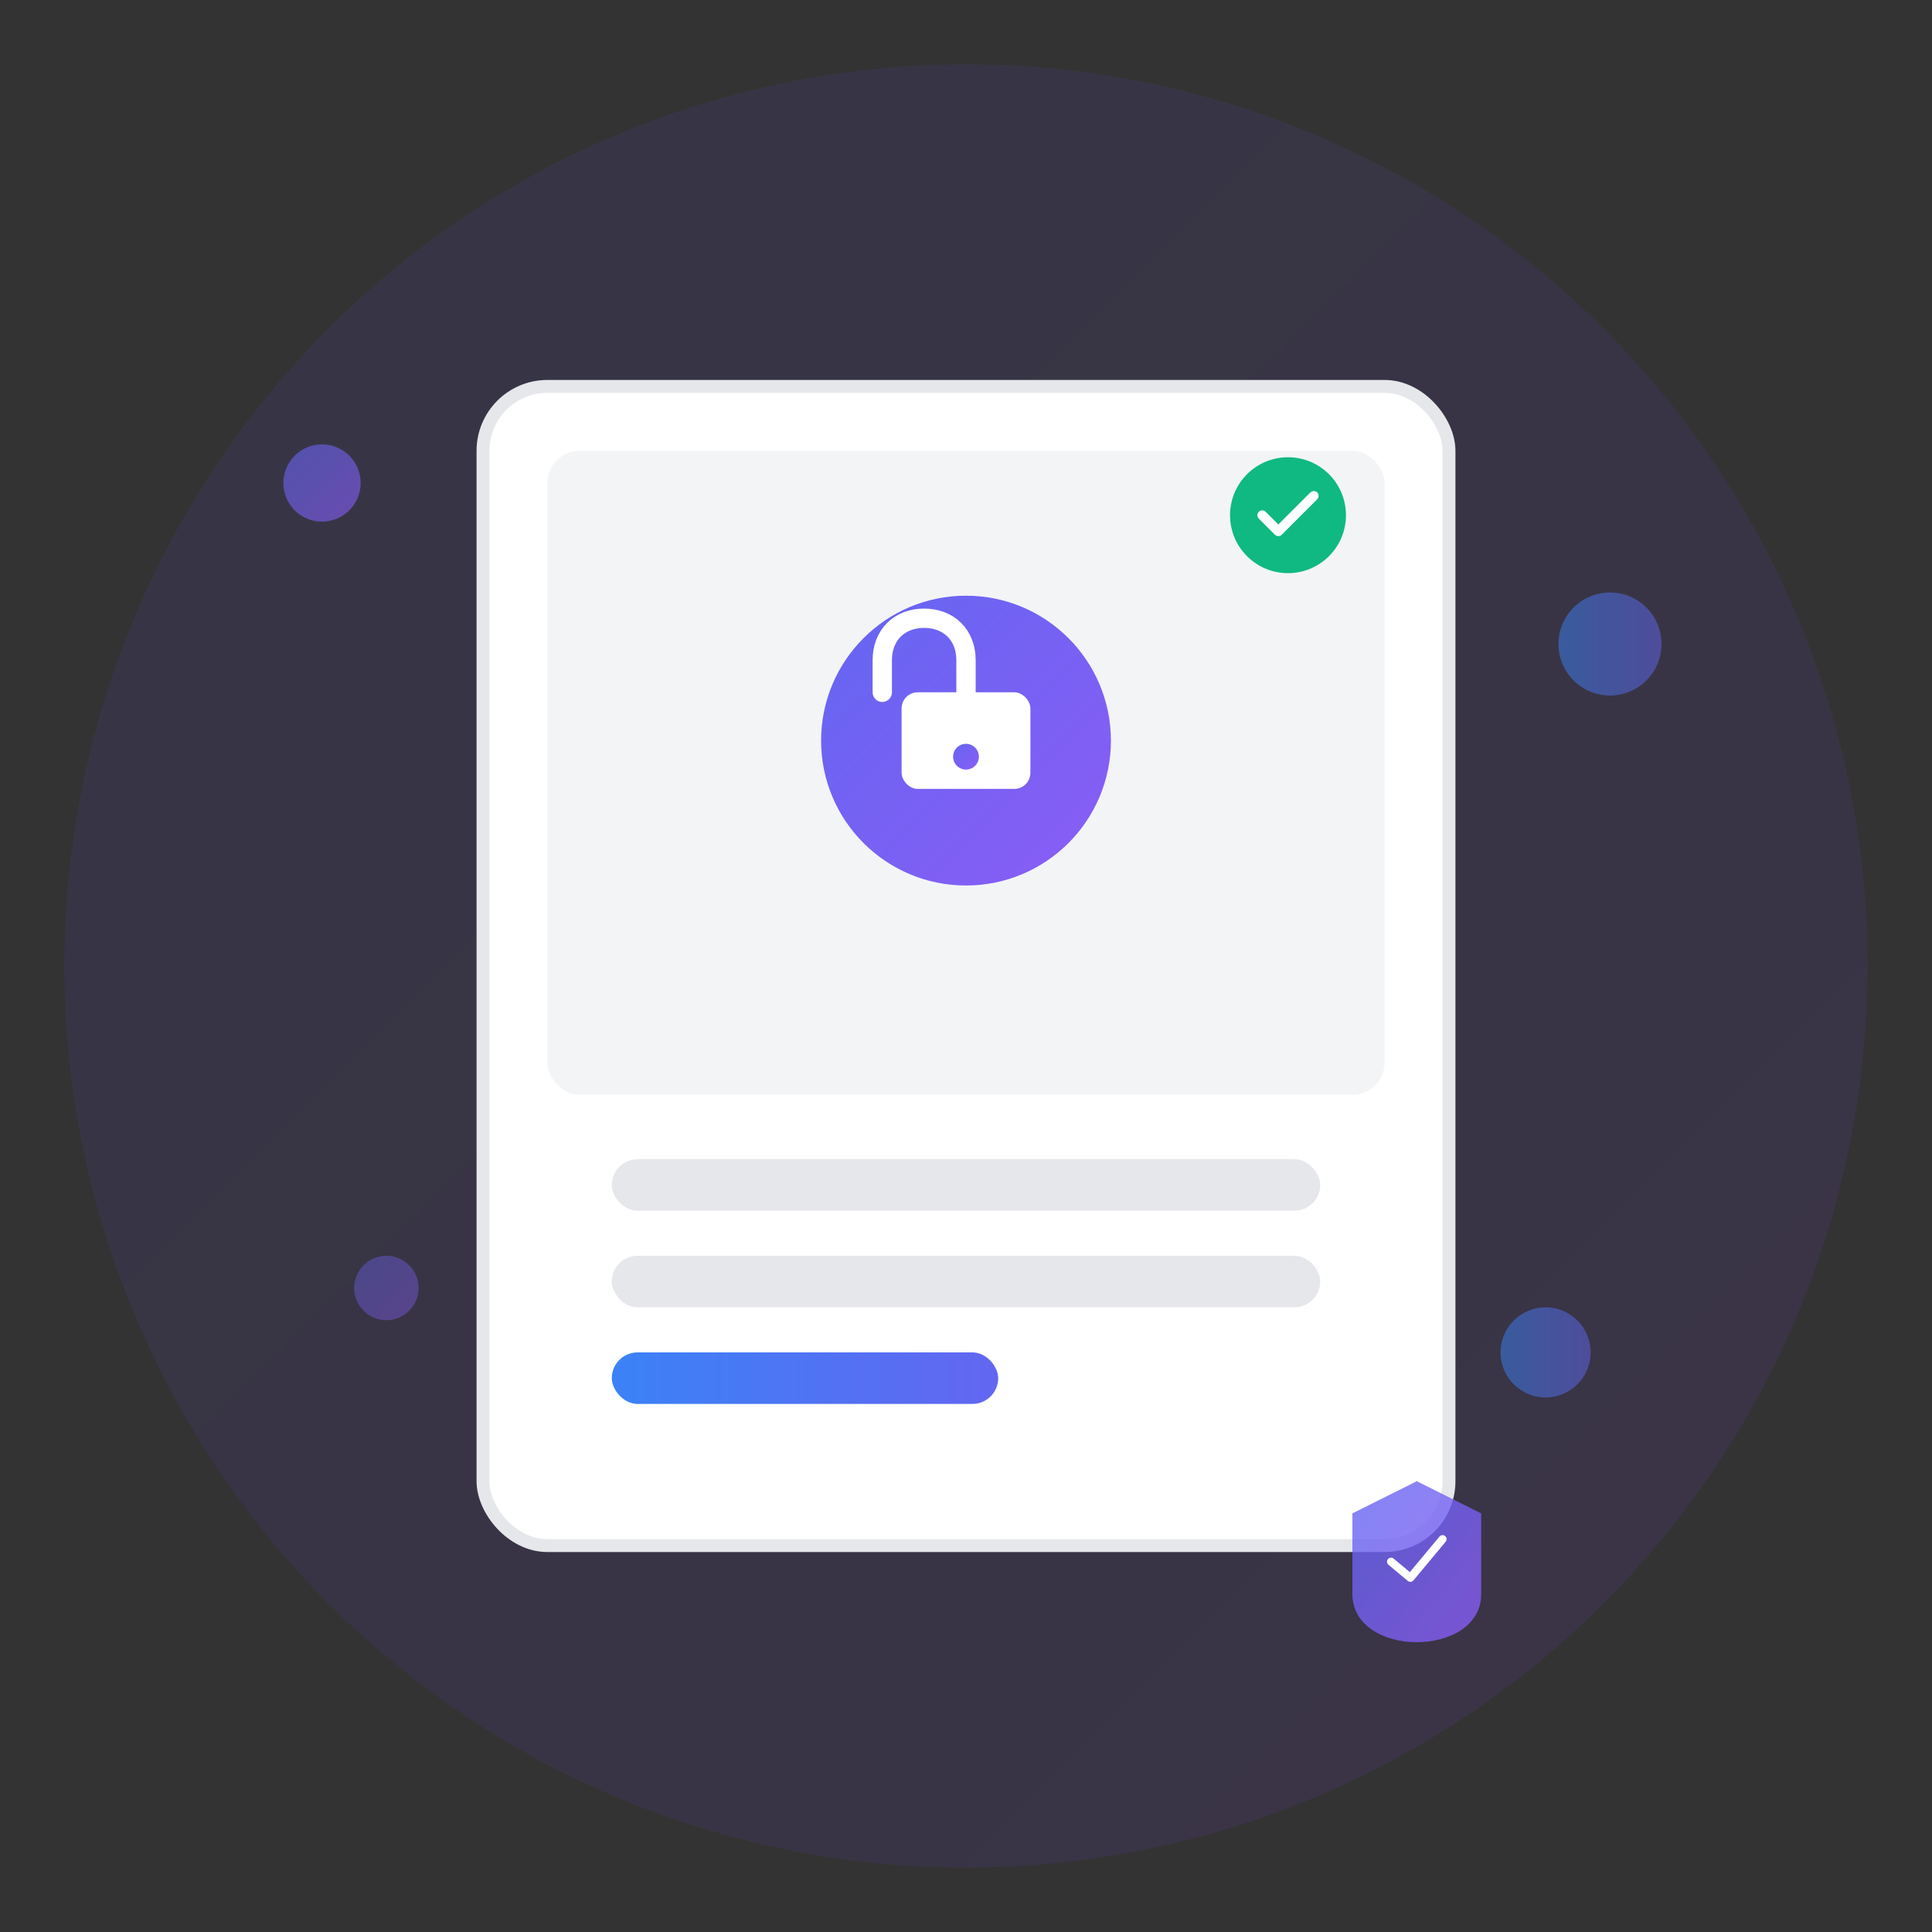 <svg width="600" height="600" viewBox="0 0 600 600" fill="none" xmlns="http://www.w3.org/2000/svg">
  <rect x="0" y="0" width="600" height="600" fill="#333333" stroke="none"/>
  <!-- Background Circle -->
  <circle cx="300" cy="300" r="280" fill="url(#gradient1)" opacity="0.1"/>
  
  <!-- Main Device/Screen -->
  <rect x="150" y="120" width="300" height="360" rx="20" fill="white" stroke="#E5E7EB" stroke-width="4"/>
  <rect x="170" y="140" width="260" height="200" rx="10" fill="#F3F4F6"/>
  
  <!-- Lock Icon -->
  <g transform="translate(250, 180)">
    <circle cx="50" cy="50" r="45" fill="url(#gradient2)"/>
    <path d="M50 35 L50 25 C50 17.268 44.732 12 37 12 C29.268 12 24 17.268 24 25 L24 35" 
          stroke="white" stroke-width="6" stroke-linecap="round" fill="none"/>
    <rect x="30" y="35" width="40" height="30" rx="5" fill="white"/>
    <circle cx="50" cy="55" r="4" fill="url(#gradient2)"/>
  </g>
  
  <!-- Checkmark -->
  <g transform="translate(380, 140)">
    <circle cx="20" cy="20" r="18" fill="#10B981"/>
    <path d="M12 20 L17 25 L28 14" stroke="white" stroke-width="3" stroke-linecap="round" stroke-linejoin="round" fill="none"/>
  </g>
  
  <!-- Input Fields Representation -->
  <rect x="190" y="360" width="220" height="16" rx="8" fill="#E5E7EB"/>
  <rect x="190" y="390" width="220" height="16" rx="8" fill="#E5E7EB"/>
  <rect x="190" y="420" width="120" height="16" rx="8" fill="url(#gradient3)"/>
  
  <!-- Floating Elements -->
  <circle cx="100" cy="150" r="12" fill="url(#gradient2)" opacity="0.6"/>
  <circle cx="500" cy="200" r="16" fill="url(#gradient3)" opacity="0.5"/>
  <circle cx="120" cy="400" r="10" fill="url(#gradient2)" opacity="0.4"/>
  <circle cx="480" cy="420" r="14" fill="url(#gradient3)" opacity="0.5"/>
  
  <!-- Shield Icon (Bottom Right) -->
  <g transform="translate(420, 460)">
    <path d="M40 10 L40 35 C40 45 30 50 20 50 C10 50 0 45 0 35 L0 10 L20 0 L40 10Z" 
          fill="url(#gradient2)" opacity="0.8"/>
    <path d="M12 25 L18 30 L28 18" stroke="white" stroke-width="2.5" stroke-linecap="round" stroke-linejoin="round" fill="none"/>
  </g>
  
  <!-- Decorative Lines -->
  <line x1="80" y1="250" x2="130" y2="250" stroke="url(#gradient2)" stroke-width="3" stroke-linecap="round" opacity="0.4"/>
  <line x1="470" y1="320" x2="520" y2="320" stroke="url(#gradient3)" stroke-width="3" stroke-linecap="round" opacity="0.4"/>
  
  <!-- Gradients -->
  <defs>
    <linearGradient id="gradient1" x1="0%" y1="0%" x2="100%" y2="100%">
      <stop offset="0%" style="stop-color:#4F46E5;stop-opacity:1" />
      <stop offset="100%" style="stop-color:#7C3AED;stop-opacity:1" />
    </linearGradient>
    <linearGradient id="gradient2" x1="0%" y1="0%" x2="100%" y2="100%">
      <stop offset="0%" style="stop-color:#6366F1;stop-opacity:1" />
      <stop offset="100%" style="stop-color:#8B5CF6;stop-opacity:1" />
    </linearGradient>
    <linearGradient id="gradient3" x1="0%" y1="0%" x2="100%" y2="0%">
      <stop offset="0%" style="stop-color:#3B82F6;stop-opacity:1" />
      <stop offset="100%" style="stop-color:#6366F1;stop-opacity:1" />
    </linearGradient>
  </defs>
</svg>
